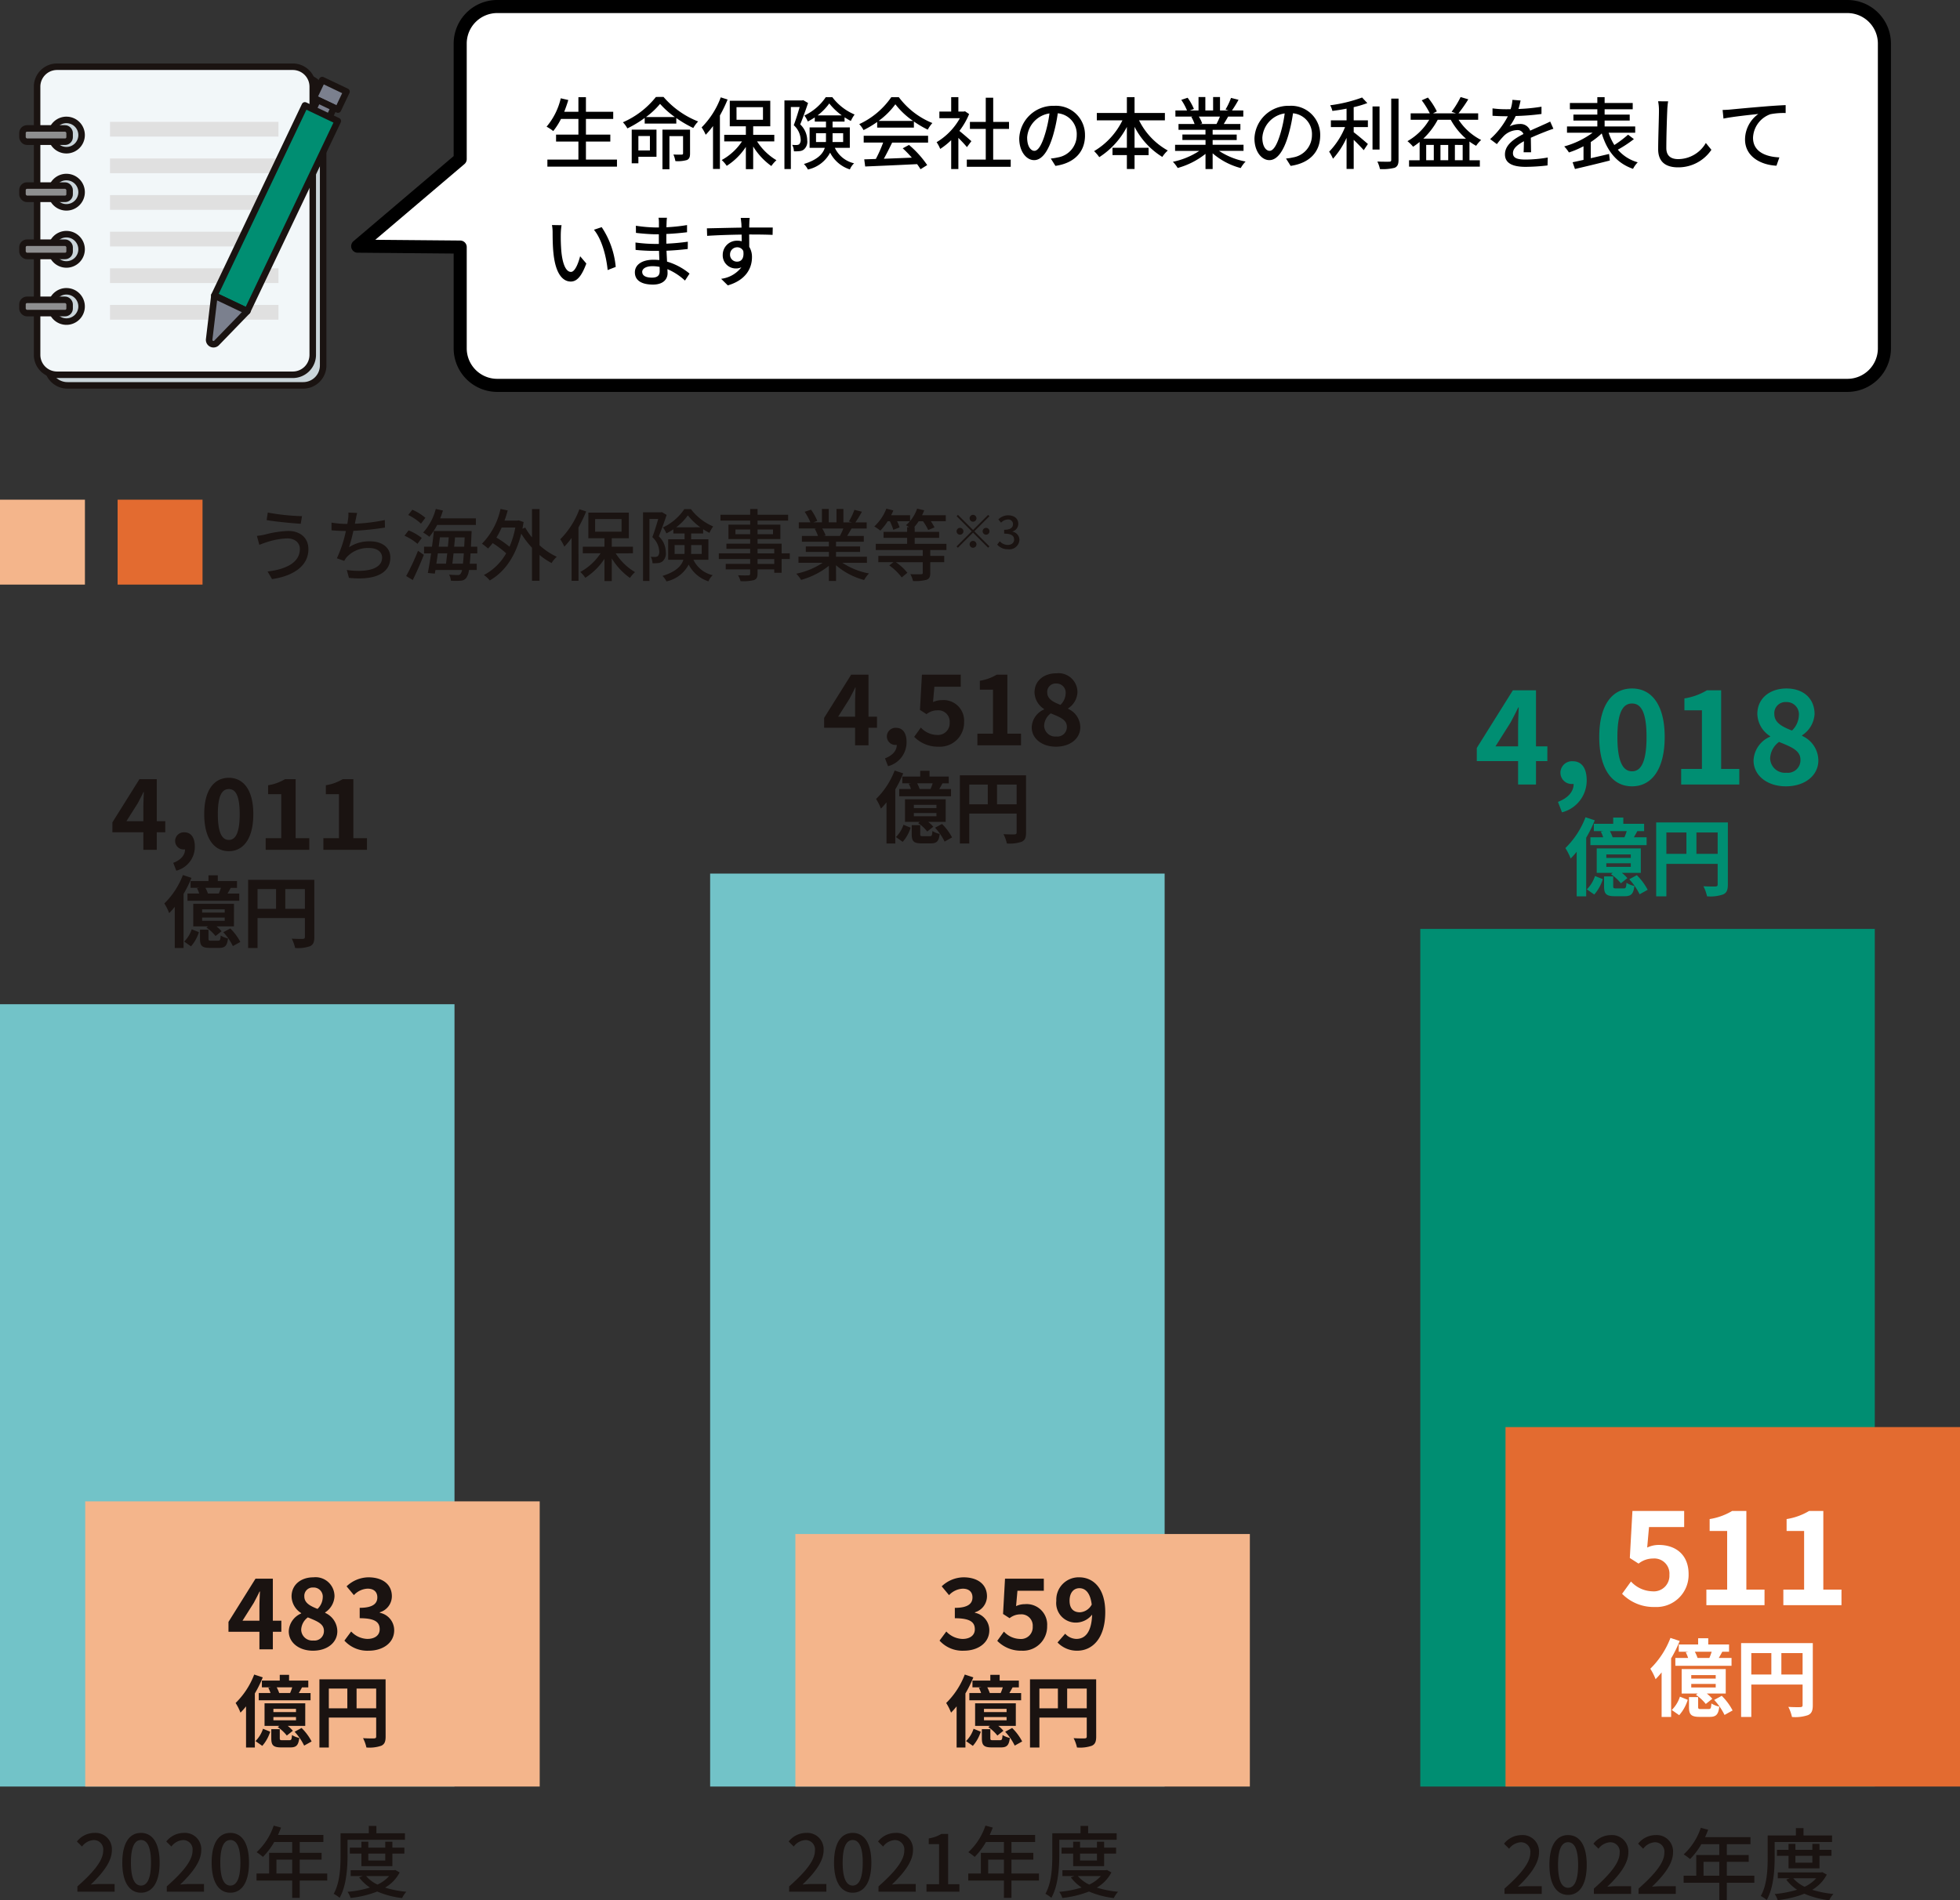 <svg xmlns="http://www.w3.org/2000/svg" width="300.011" height="290.924" viewBox="0 0 300.011 290.924">
  <rect x="0" y="0" width="300.011" height="290.924" fill="#333333" stroke="none"/>
  <g id="Group_17530" data-name="Group 17530" transform="translate(-16.56 -128.23)">
    <path id="Path_19565" data-name="Path 19565" d="M-23.53-5.84l2.3-3.64c.42-.8.82-1.54,1.18-2.32h.08c-.04.86-.1,2.22-.1,3.08v2.88ZM-20.07,0h2.74V-3.58h1.74V-5.84h-1.74v-8.58h-3.54L-26.39-5.6v2.02h6.32Zm6.72,4.26A5.023,5.023,0,0,0-9.57-.66c0-1.82-.76-2.9-2.12-2.9a1.769,1.769,0,0,0-1.9,1.74A1.727,1.727,0,0,0-11.75-.08h.18c.02,1.12-.84,2.16-2.4,2.74ZM-2.63.28c3.04,0,5-2.66,5-7.56,0-4.86-1.96-7.42-5-7.42s-5.02,2.54-5.02,7.42C-7.65-2.38-5.67.28-2.63.28Zm0-2.3c-1.28,0-2.24-1.24-2.24-5.26,0-4,.96-5.12,2.24-5.12S-.41-11.28-.41-7.28C-.41-3.26-1.35-2.02-2.63-2.02ZM4.89,0h8.9V-2.38H11.01V-14.42H8.83a9.6,9.6,0,0,1-3.44,1.24v1.82H8.07v8.98H4.89ZM20.91.28c3,0,4.98-1.72,4.98-3.96a4.151,4.151,0,0,0-2.48-3.76v-.1a4.154,4.154,0,0,0,1.9-3.24c0-2.36-1.68-3.92-4.3-3.92-2.56,0-4.46,1.52-4.46,3.9a4.137,4.137,0,0,0,1.96,3.4v.08a4.136,4.136,0,0,0-2.54,3.64C15.97-1.36,18.09.28,20.91.28Zm.94-8.54c-1.54-.6-2.7-1.22-2.7-2.54a1.7,1.7,0,0,1,1.8-1.82,1.87,1.87,0,0,1,1.96,2.04A3.4,3.4,0,0,1,21.85-8.26ZM20.99-1.8A2.268,2.268,0,0,1,18.51-4a3.283,3.283,0,0,1,1.36-2.52c1.9.78,3.28,1.3,3.28,2.74A1.931,1.931,0,0,1,20.99-1.8ZM-5.6,8.083a5.869,5.869,0,0,0-.416-.949h2.574a8.314,8.314,0,0,1-.351.949ZM-8.476,6.016V7.134h1.482l-.416.078a5.132,5.132,0,0,1,.364.871H-9v1.2H-.4v-1.2h-1.95c.169-.286.351-.611.533-.949H-.78V6.016H-3.965V5.067H-5.512v.949Zm5.655,5.226H-6.565v-.533h3.744Zm0,1.365H-6.565v-.546h3.744Zm1.534-2.821H-8.034V13.53h2.457l-.273.208a6.577,6.577,0,0,1,1.508,1.391l1-.793a5.67,5.67,0,0,0-.845-.806h2.9ZM-9.75,5.015a13.17,13.17,0,0,1-3.081,4.719,8.786,8.786,0,0,1,.806,1.6,12.2,12.2,0,0,0,.923-1.04v6.825h1.456V8.148A19.455,19.455,0,0,0-8.333,5.483Zm1.339,11.83A6.46,6.46,0,0,0-7.1,14.492l-1.2-.481a5.072,5.072,0,0,1-1.248,2.041Zm3.354-.936c-.4,0-.455-.039-.455-.351V14.076h-1.4v1.495c0,1.157.3,1.534,1.651,1.534h1.508c.962,0,1.339-.325,1.482-1.573a3.622,3.622,0,0,1-1.209-.481c-.052.754-.117.858-.429.858Zm2-1.4a9.521,9.521,0,0,1,1.586,2.3l1.235-.689A8.978,8.978,0,0,0-1.9,13.881ZM7.228,10.618V7.342h3.25v3.276Zm-4.6-3.276H5.694v3.276H2.626Zm9.412-1.534H1.066v11.31h1.56V12.152h7.852V15.3c0,.221-.091.3-.338.312s-1.1.013-1.846-.039a6.319,6.319,0,0,1,.559,1.547,6.006,6.006,0,0,0,2.457-.286c.546-.247.728-.676.728-1.521Z" transform="translate(269 248.337)" fill="#008e72"/>
    <path id="Path_19563" data-name="Path 19563" d="M-17.647-4.38l1.725-2.73c.315-.6.615-1.155.885-1.74h.06c-.03.645-.075,1.665-.075,2.31v2.16ZM-15.052,0H-13V-2.685h1.3V-4.38H-13v-6.435h-2.655L-19.792-4.2v1.515h4.74Zm5.04,3.195A3.767,3.767,0,0,0-7.177-.5c0-1.365-.57-2.175-1.59-2.175a1.327,1.327,0,0,0-1.425,1.305A1.3,1.3,0,0,0-8.812-.06h.135c.015.84-.63,1.62-1.8,2.055ZM-1.973.21c2.28,0,3.75-2,3.75-5.67,0-3.645-1.47-5.565-3.75-5.565S-5.738-9.12-5.738-5.46C-5.738-1.785-4.253.21-1.973.21Zm0-1.725c-.96,0-1.68-.93-1.68-3.945,0-3,.72-3.84,1.68-3.84s1.665.84,1.665,3.84C-.308-2.445-1.013-1.515-1.973-1.515ZM3.668,0h6.675V-1.785H8.257v-9.03H6.623a7.2,7.2,0,0,1-2.58.93V-8.52h2.01v6.735H3.668ZM12.5,0h6.675V-1.785H17.092v-9.03H15.457a7.2,7.2,0,0,1-2.58.93V-8.52h2.01v6.735H12.5ZM-5.172,6.692a5.418,5.418,0,0,0-.384-.876H-3.18a7.674,7.674,0,0,1-.324.876ZM-7.824,4.784V5.816h1.368l-.384.072a4.737,4.737,0,0,1,.336.8H-8.3V7.8H-.372v-1.1h-1.8c.156-.264.324-.564.492-.876h.96V4.784H-3.66V3.908H-5.088v.876ZM-2.6,9.608H-6.06V9.116H-2.6Zm0,1.26H-6.06v-.5H-2.6Zm1.416-2.6H-7.416V11.72h2.268l-.252.192A6.071,6.071,0,0,1-4.008,13.2l.924-.732a5.234,5.234,0,0,0-.78-.744h2.676ZM-9,3.86a12.157,12.157,0,0,1-2.844,4.356A8.11,8.11,0,0,1-11.1,9.692a11.257,11.257,0,0,0,.852-.96v6.3H-8.9V6.752a17.958,17.958,0,0,0,1.212-2.46Zm1.236,10.92a5.963,5.963,0,0,0,1.212-2.172l-1.1-.444a4.682,4.682,0,0,1-1.152,1.884Zm3.1-.864c-.372,0-.42-.036-.42-.324V12.224h-1.3V13.6c0,1.068.276,1.416,1.524,1.416h1.392c.888,0,1.236-.3,1.368-1.452a3.344,3.344,0,0,1-1.116-.444c-.048.7-.108.792-.4.792Zm1.848-1.3a8.788,8.788,0,0,1,1.464,2.124l1.14-.636a8.288,8.288,0,0,0-1.536-2.064ZM6.672,9.032V6.008h3V9.032ZM2.424,6.008H5.256V9.032H2.424Zm8.688-1.416H.984v10.44h1.44V10.448H9.672v2.9c0,.2-.084.276-.312.288s-1.02.012-1.7-.036a5.833,5.833,0,0,1,.516,1.428,5.544,5.544,0,0,0,2.268-.264c.5-.228.672-.624.672-1.4Z" transform="translate(53.557 258.337)" fill="#1a1311"/>
    <path id="Path_19564" data-name="Path 19564" d="M-17.647-4.38l1.725-2.73c.315-.6.615-1.155.885-1.74h.06c-.03.645-.075,1.665-.075,2.31v2.16ZM-15.052,0H-13V-2.685h1.3V-4.38H-13v-6.435h-2.655L-19.792-4.2v1.515h4.74Zm5.04,3.195A3.767,3.767,0,0,0-7.177-.5c0-1.365-.57-2.175-1.59-2.175a1.327,1.327,0,0,0-1.425,1.305A1.3,1.3,0,0,0-8.812-.06h.135c.015.84-.63,1.62-1.8,2.055ZM-2.258.21A3.692,3.692,0,0,0,1.628-3.555a3.146,3.146,0,0,0-3.42-3.36,3.106,3.106,0,0,0-1.335.3l.21-2.355H1.117v-1.845h-5.94l-.3,5.4,1,.645a2.656,2.656,0,0,1,1.665-.585A1.734,1.734,0,0,1-.577-3.48,1.792,1.792,0,0,1-2.543-1.59,3.45,3.45,0,0,1-4.988-2.715L-6.008-1.3A5.059,5.059,0,0,0-2.258.21ZM3.668,0h6.675V-1.785H8.257v-9.03H6.623a7.2,7.2,0,0,1-2.58.93V-8.52h2.01v6.735H3.668ZM15.682.21c2.25,0,3.735-1.29,3.735-2.97a3.113,3.113,0,0,0-1.86-2.82v-.075a3.115,3.115,0,0,0,1.425-2.43,2.9,2.9,0,0,0-3.225-2.94c-1.92,0-3.345,1.14-3.345,2.925a3.1,3.1,0,0,0,1.47,2.55v.06a3.1,3.1,0,0,0-1.9,2.73C11.977-1.02,13.567.21,15.682.21Zm.7-6.4c-1.155-.45-2.025-.915-2.025-1.905a1.279,1.279,0,0,1,1.35-1.365,1.4,1.4,0,0,1,1.47,1.53A2.55,2.55,0,0,1,16.387-6.195ZM15.742-1.35A1.7,1.7,0,0,1,13.882-3,2.462,2.462,0,0,1,14.9-4.89c1.425.585,2.46.975,2.46,2.055A1.448,1.448,0,0,1,15.742-1.35ZM-5.172,6.692a5.418,5.418,0,0,0-.384-.876H-3.18a7.674,7.674,0,0,1-.324.876ZM-7.824,4.784V5.816h1.368l-.384.072a4.737,4.737,0,0,1,.336.8H-8.3V7.8H-.372v-1.1h-1.8c.156-.264.324-.564.492-.876h.96V4.784H-3.66V3.908H-5.088v.876ZM-2.6,9.608H-6.06V9.116H-2.6Zm0,1.26H-6.06v-.5H-2.6Zm1.416-2.6H-7.416V11.72h2.268l-.252.192A6.071,6.071,0,0,1-4.008,13.2l.924-.732a5.234,5.234,0,0,0-.78-.744h2.676ZM-9,3.86a12.157,12.157,0,0,1-2.844,4.356A8.11,8.11,0,0,1-11.1,9.692a11.257,11.257,0,0,0,.852-.96v6.3H-8.9V6.752a17.958,17.958,0,0,0,1.212-2.46Zm1.236,10.92a5.963,5.963,0,0,0,1.212-2.172l-1.1-.444a4.682,4.682,0,0,1-1.152,1.884Zm3.1-.864c-.372,0-.42-.036-.42-.324V12.224h-1.3V13.6c0,1.068.276,1.416,1.524,1.416h1.392c.888,0,1.236-.3,1.368-1.452a3.344,3.344,0,0,1-1.116-.444c-.048.7-.108.792-.4.792Zm1.848-1.3a8.788,8.788,0,0,1,1.464,2.124l1.14-.636a8.288,8.288,0,0,0-1.536-2.064ZM6.672,9.032V6.008h3V9.032ZM2.424,6.008H5.256V9.032H2.424Zm8.688-1.416H.984v10.44h1.44V10.448H9.672v2.9c0,.2-.084.276-.312.288s-1.02.012-1.7-.036a5.833,5.833,0,0,1,.516,1.428,5.544,5.544,0,0,0,2.268-.264c.5-.228.672-.624.672-1.4Z" transform="translate(162.5 242.337)" fill="#1a1311"/>
    <g id="Group_11639" data-name="Group 11639" transform="translate(16.56 261.975)">
      <g id="Group_11638" data-name="Group 11638" transform="translate(0 0)">
        <rect id="Rectangle_4568" data-name="Rectangle 4568" width="69.568" height="119.773" transform="translate(0 20.002)" fill="#72c3c8"/>
        <rect id="Rectangle_4569" data-name="Rectangle 4569" width="69.568" height="139.775" transform="translate(108.699)" fill="#72c3c8"/>
        <rect id="Rectangle_4570" data-name="Rectangle 4570" width="69.568" height="131.305" transform="translate(217.399 8.47)" fill="#008e72"/>
        <rect id="Rectangle_4571" data-name="Rectangle 4571" width="69.568" height="43.661" transform="translate(13.044 96.114)" fill="#f4b58b"/>
        <rect id="Rectangle_4572" data-name="Rectangle 4572" width="69.568" height="38.662" transform="translate(121.744 101.114)" fill="#f4b58b"/>
        <rect id="Rectangle_4573" data-name="Rectangle 4573" width="69.568" height="55.032" transform="translate(230.443 84.742)" fill="#e36b30"/>
      </g>
    </g>
    <path id="Path_19569" data-name="Path 19569" d="M-25.152,0h5.7V-1.176H-21.66c-.432,0-.984.036-1.44.084,1.872-1.788,3.228-3.552,3.228-5.256A2.5,2.5,0,0,0-22.536-9a3.429,3.429,0,0,0-2.688,1.32l.78.768A2.4,2.4,0,0,1-22.7-7.9a1.434,1.434,0,0,1,1.5,1.62c0,1.452-1.344,3.168-3.948,5.472Zm9.732.156c1.728,0,2.856-1.536,2.856-4.608C-12.564-7.5-13.692-9-15.42-9s-2.856,1.488-2.856,4.548S-17.148.156-15.42.156Zm0-1.092c-.9,0-1.536-.96-1.536-3.516,0-2.532.636-3.456,1.536-3.456s1.536.924,1.536,3.456C-13.884-1.9-14.52-.936-15.42-.936ZM-11.472,0h5.7V-1.176H-7.98c-.432,0-.984.036-1.44.084C-7.548-2.88-6.192-4.644-6.192-6.348A2.5,2.5,0,0,0-8.856-9a3.429,3.429,0,0,0-2.688,1.32l.78.768A2.4,2.4,0,0,1-9.024-7.9a1.434,1.434,0,0,1,1.5,1.62c0,1.452-1.344,3.168-3.948,5.472ZM-1.74.156c1.728,0,2.856-1.536,2.856-4.608C1.116-7.5-.012-9-1.74-9S-4.6-7.512-4.6-4.452-3.468.156-1.74.156Zm0-1.092c-.9,0-1.536-.96-1.536-3.516,0-2.532.636-3.456,1.536-3.456S-.2-6.984-.2-4.452C-.2-1.9-.84-.936-1.74-.936ZM5.316-2.784V-4.908H7.728v2.124Zm7.776,0H8.88V-4.908h3.348V-5.952H8.88V-7.608H12.5v-1.08H5.556c.156-.36.324-.756.468-1.128l-1.128-.3A9.709,9.709,0,0,1,2.28-6.048a8.874,8.874,0,0,1,.972.72A10.917,10.917,0,0,0,4.98-7.608H7.728v1.656H4.2v3.168H2.268V-1.7h5.46V.948H8.88V-1.7h4.212ZM16.2-7.944h8.784v-1H20.616v-1.128H19.452V-8.94h-4.32v3.384c0,1.74-.084,4.176-1.056,5.88a5.051,5.051,0,0,1,.912.612C16.032-.888,16.2-3.672,16.2-5.556Zm5.772,2.112v1.056H19.38V-5.832Zm1.092,1.92v-1.92H24.9v-.912H23.064v-.912H21.972v.912H19.38v-.912H18.324v.912H16.548v.912h1.776v1.92Zm-.5,1.524a5.531,5.531,0,0,1-1.776,1.3,5.162,5.162,0,0,1-1.74-1.3Zm.936-.936-.2.036H16.68v.9h1.836l-.54.2A6.388,6.388,0,0,0,19.632-.636,16.731,16.731,0,0,1,16.2.024a3.421,3.421,0,0,1,.468.936,15.753,15.753,0,0,0,4.08-.984,13.58,13.58,0,0,0,3.8,1A3.974,3.974,0,0,1,25.2.012a15.778,15.778,0,0,1-3.252-.636A5.788,5.788,0,0,0,24.18-2.952Z" transform="translate(53.557 417.848)" fill="#1a1311"/>
    <path id="Path_19570" data-name="Path 19570" d="M-25.152,0h5.7V-1.176H-21.66c-.432,0-.984.036-1.44.084,1.872-1.788,3.228-3.552,3.228-5.256A2.5,2.5,0,0,0-22.536-9a3.429,3.429,0,0,0-2.688,1.32l.78.768A2.4,2.4,0,0,1-22.7-7.9a1.434,1.434,0,0,1,1.5,1.62c0,1.452-1.344,3.168-3.948,5.472Zm9.732.156c1.728,0,2.856-1.536,2.856-4.608C-12.564-7.5-13.692-9-15.42-9s-2.856,1.488-2.856,4.548S-17.148.156-15.42.156Zm0-1.092c-.9,0-1.536-.96-1.536-3.516,0-2.532.636-3.456,1.536-3.456s1.536.924,1.536,3.456C-13.884-1.9-14.52-.936-15.42-.936ZM-11.472,0h5.7V-1.176H-7.98c-.432,0-.984.036-1.44.084C-7.548-2.88-6.192-4.644-6.192-6.348A2.5,2.5,0,0,0-8.856-9a3.429,3.429,0,0,0-2.688,1.32l.78.768A2.4,2.4,0,0,1-9.024-7.9a1.434,1.434,0,0,1,1.5,1.62c0,1.452-1.344,3.168-3.948,5.472Zm7.344,0H.912V-1.14H-.816v-7.7H-1.86a5.194,5.194,0,0,1-1.92.684v.876H-2.2V-1.14H-4.128ZM5.316-2.784V-4.908H7.728v2.124Zm7.776,0H8.88V-4.908h3.348V-5.952H8.88V-7.608H12.5v-1.08H5.556c.156-.36.324-.756.468-1.128l-1.128-.3A9.709,9.709,0,0,1,2.28-6.048a8.874,8.874,0,0,1,.972.72A10.917,10.917,0,0,0,4.98-7.608H7.728v1.656H4.2v3.168H2.268V-1.7h5.46V.948H8.88V-1.7h4.212ZM16.2-7.944h8.784v-1H20.616v-1.128H19.452V-8.94h-4.32v3.384c0,1.74-.084,4.176-1.056,5.88a5.051,5.051,0,0,1,.912.612C16.032-.888,16.2-3.672,16.2-5.556Zm5.772,2.112v1.056H19.38V-5.832Zm1.092,1.92v-1.92H24.9v-.912H23.064v-.912H21.972v.912H19.38v-.912H18.324v.912H16.548v.912h1.776v1.92Zm-.5,1.524a5.531,5.531,0,0,1-1.776,1.3,5.162,5.162,0,0,1-1.74-1.3Zm.936-.936-.2.036H16.68v.9h1.836l-.54.2A6.388,6.388,0,0,0,19.632-.636,16.731,16.731,0,0,1,16.2.024a3.421,3.421,0,0,1,.468.936,15.753,15.753,0,0,0,4.08-.984,13.58,13.58,0,0,0,3.8,1A3.974,3.974,0,0,1,25.2.012a15.778,15.778,0,0,1-3.252-.636A5.788,5.788,0,0,0,24.18-2.952Z" transform="translate(162.5 417.848)" fill="#1a1311"/>
    <path id="Path_19571" data-name="Path 19571" d="M-25.152,0h5.7V-1.176H-21.66c-.432,0-.984.036-1.44.084,1.872-1.788,3.228-3.552,3.228-5.256A2.5,2.5,0,0,0-22.536-9a3.429,3.429,0,0,0-2.688,1.32l.78.768A2.4,2.4,0,0,1-22.7-7.9a1.434,1.434,0,0,1,1.5,1.62c0,1.452-1.344,3.168-3.948,5.472Zm9.732.156c1.728,0,2.856-1.536,2.856-4.608C-12.564-7.5-13.692-9-15.42-9s-2.856,1.488-2.856,4.548S-17.148.156-15.42.156Zm0-1.092c-.9,0-1.536-.96-1.536-3.516,0-2.532.636-3.456,1.536-3.456s1.536.924,1.536,3.456C-13.884-1.9-14.52-.936-15.42-.936ZM-11.472,0h5.7V-1.176H-7.98c-.432,0-.984.036-1.44.084C-7.548-2.88-6.192-4.644-6.192-6.348A2.5,2.5,0,0,0-8.856-9a3.429,3.429,0,0,0-2.688,1.32l.78.768A2.4,2.4,0,0,1-9.024-7.9a1.434,1.434,0,0,1,1.5,1.62c0,1.452-1.344,3.168-3.948,5.472Zm6.84,0h5.7V-1.176H-1.14c-.432,0-.984.036-1.44.084C-.708-2.88.648-4.644.648-6.348A2.5,2.5,0,0,0-2.016-9,3.429,3.429,0,0,0-4.7-7.68l.78.768A2.4,2.4,0,0,1-2.184-7.9a1.434,1.434,0,0,1,1.5,1.62c0,1.452-1.344,3.168-3.948,5.472ZM5.316-2.784V-4.908H7.728v2.124Zm7.776,0H8.88V-4.908h3.348V-5.952H8.88V-7.608H12.5v-1.08H5.556c.156-.36.324-.756.468-1.128l-1.128-.3A9.709,9.709,0,0,1,2.28-6.048a8.874,8.874,0,0,1,.972.72A10.917,10.917,0,0,0,4.98-7.608H7.728v1.656H4.2v3.168H2.268V-1.7h5.46V.948H8.88V-1.7h4.212ZM16.2-7.944h8.784v-1H20.616v-1.128H19.452V-8.94h-4.32v3.384c0,1.74-.084,4.176-1.056,5.88a5.051,5.051,0,0,1,.912.612C16.032-.888,16.2-3.672,16.2-5.556Zm5.772,2.112v1.056H19.38V-5.832Zm1.092,1.92v-1.92H24.9v-.912H23.064v-.912H21.972v.912H19.38v-.912H18.324v.912H16.548v.912h1.776v1.92Zm-.5,1.524a5.531,5.531,0,0,1-1.776,1.3,5.162,5.162,0,0,1-1.74-1.3Zm.936-.936-.2.036H16.68v.9h1.836l-.54.2A6.388,6.388,0,0,0,19.632-.636,16.731,16.731,0,0,1,16.2.024a3.421,3.421,0,0,1,.468.936,15.753,15.753,0,0,0,4.08-.984,13.58,13.58,0,0,0,3.8,1A3.974,3.974,0,0,1,25.2.012a15.778,15.778,0,0,1-3.252-.636A5.788,5.788,0,0,0,24.18-2.952Z" transform="translate(272 418.183)" fill="#1a1311"/>
    <g id="Group_11099" data-name="Group 11099" transform="translate(16.56 202.232)">
      <g id="Group_11087" data-name="Group 11087" transform="translate(0 2.5)">
        <g id="Group_11067" data-name="Group 11067">
          <g id="Group_11066" data-name="Group 11066">
            <g id="Group_11065" data-name="Group 11065">
              <rect id="Rectangle_3226" data-name="Rectangle 3226" width="13" height="13" fill="#f4b58b"/>
            </g>
          </g>
        </g>
      </g>
      <g id="Group_11088" data-name="Group 11088" transform="translate(18 2.5)">
        <g id="Group_11067-2" data-name="Group 11067">
          <g id="Group_11066-2" data-name="Group 11066">
            <g id="Group_11065-2" data-name="Group 11065">
              <rect id="Rectangle_3226-2" data-name="Rectangle 3226" width="13" height="13" fill="#e36b30"/>
            </g>
          </g>
        </g>
      </g>
      <path id="Path_19562" data-name="Path 19562" d="M8.46-3.96c0,2.028-2,3.1-4.944,3.456L4.2.66C7.416.192,9.768-1.332,9.768-3.912c0-1.788-1.3-2.8-3.084-2.8a15.636,15.636,0,0,0-3.612.564,10.623,10.623,0,0,1-1.188.192l.372,1.368c.312-.12.708-.276,1.068-.384a11.088,11.088,0,0,1,3.216-.6C7.728-5.568,8.46-4.884,8.46-3.96ZM3.552-9.528l-.18,1.152c1.368.24,3.864.48,5.22.564l.192-1.164A34.037,34.037,0,0,1,3.552-9.528Zm13.68.06-1.344-.06a4.92,4.92,0,0,1-.06,1.08c-.024.18-.06.408-.1.66h-.06a15.2,15.2,0,0,1-2.364-.2v1.176c.66.06,1.4.1,2.2.108a18.951,18.951,0,0,1-1.38,4.176l1.128.4a3.473,3.473,0,0,1,.348-.54A4.407,4.407,0,0,1,19.056-4.1c1.308,0,1.992.648,1.992,1.464,0,1.884-2.676,2.292-5.4,1.9L15.972.468c3.756.4,6.336-.552,6.336-3.132,0-1.464-1.2-2.46-3.12-2.46a5.668,5.668,0,0,0-3.2.9,23.3,23.3,0,0,0,.66-2.508,44.062,44.062,0,0,0,4.836-.5l-.024-1.152a27.958,27.958,0,0,1-4.584.564q.072-.306.108-.54C17.064-8.712,17.124-9.108,17.232-9.468ZM35.4-7.632V-8.64H29.94c.156-.4.3-.792.42-1.2l-1.1-.24a8.56,8.56,0,0,1-1.932,3.612,6.6,6.6,0,0,1,.948.648,9.688,9.688,0,0,0,1.2-1.812ZM27.672-8.724a7.823,7.823,0,0,0-2-1.236l-.624.8A8.533,8.533,0,0,1,27-7.836ZM27.12-5.64A8.027,8.027,0,0,0,25.1-6.8l-.624.816A8.269,8.269,0,0,1,26.46-4.74ZM25.74.8c.564-1.14,1.2-2.58,1.692-3.852l-.888-.624A35.047,35.047,0,0,1,24.732.192Zm6.06-2.5c.06-.468.12-1.008.18-1.584h1.572c-.036.636-.084,1.164-.132,1.584Zm-.78-1.584c-.072.564-.132,1.116-.192,1.584H29.352c.072-.5.156-1.032.228-1.584Zm.228-2.448c-.036.456-.084.936-.132,1.428h-1.4c.06-.48.12-.96.18-1.428ZM32.076-4.3c.048-.48.1-.972.132-1.428h1.476c-.024.516-.048,1-.072,1.428Zm3.54,1.02V-4.3h-.972c.024-.564.06-1.2.084-1.908.012-.132.024-.492.024-.492H28.968c-.072.732-.168,1.56-.288,2.4H27.468v1.02h1.08c-.168,1.128-.348,2.2-.5,3l1.068.1.1-.552h4.068a1.5,1.5,0,0,1-.228.588.472.472,0,0,1-.432.18c-.24,0-.744-.012-1.32-.06A2.217,2.217,0,0,1,31.572.9a8.972,8.972,0,0,0,1.512,0A1.1,1.1,0,0,0,33.96.432a2.644,2.644,0,0,0,.384-1.164h1.188v-.96H34.464c.048-.444.084-.96.12-1.584Zm5.82-3.96a13.22,13.22,0,0,1-.888,2.94,16.776,16.776,0,0,0-2-1.4,12.3,12.3,0,0,0,.8-1.536Zm3.708-2.82H43.992v4.332a9.578,9.578,0,0,1-1.032-1.5l-.432.168c.06-.324.12-.672.18-1.02l-.744-.252-.2.036H39.78a15.766,15.766,0,0,0,.492-1.56l-1.1-.228a10.9,10.9,0,0,1-2.844,5.328,8.431,8.431,0,0,1,.936.732,9.816,9.816,0,0,0,.708-.828,15.162,15.162,0,0,1,2.064,1.56A8.386,8.386,0,0,1,36.624.036a3.933,3.933,0,0,1,.9.828C39.72-.384,41.46-2.712,42.348-6.3a13.509,13.509,0,0,0,1.644,2.16V.912h1.152v-3.96A10.008,10.008,0,0,0,46.992-1.8a4.124,4.124,0,0,1,.792-.96,10.467,10.467,0,0,1-2.64-1.764Zm6.1.024a12.823,12.823,0,0,1-2.928,4.6,6.605,6.605,0,0,1,.624,1.128A12.815,12.815,0,0,0,50.052-5.64V.924h1.056V-7.26A21.623,21.623,0,0,0,52.284-9.7Zm2.412,1.5H57.7V-6.6H53.652Zm5.784,5.244V-4.3H56.2V-5.6h2.616V-9.516h-6.2V-5.6H55.08V-4.3H51.768v1.008h2.724A8.8,8.8,0,0,1,51.384-.432a4.921,4.921,0,0,1,.768.888,9.764,9.764,0,0,0,2.928-2.9V.96H56.2V-2.508A10.3,10.3,0,0,0,58.98.48a4.988,4.988,0,0,1,.78-.888A8.919,8.919,0,0,1,56.8-3.288ZM63.864-9.6l-.168.036H60.984V.948h.984v-9.5h1.344c-.24.84-.576,1.944-.9,2.784A3.161,3.161,0,0,1,63.468-3.6a.982.982,0,0,1-.228.756.845.845,0,0,1-.4.108c-.168,0-.408,0-.672-.024a2.122,2.122,0,0,1,.264.984,4.872,4.872,0,0,0,.852-.024,1.221,1.221,0,0,0,.66-.24,1.566,1.566,0,0,0,.528-1.416A3.39,3.39,0,0,0,63.4-5.892c.408-.984.864-2.268,1.2-3.276ZM65.82-3.192V-4.548h1.524v.9c0,.156,0,.3-.012.456Zm4.152-1.356v1.356H68.34c.012-.144.012-.288.012-.432v-.924ZM66.06-7.272A8.494,8.494,0,0,0,67.848-9.1a9.6,9.6,0,0,0,1.908,1.824ZM70.992-2.3V-5.436h-2.64v-.888h1.836v-.648c.324.2.648.4.96.552a5.713,5.713,0,0,1,.576-.984,8.377,8.377,0,0,1-3.408-2.652H67.308a8.09,8.09,0,0,1-3.276,2.808,3.909,3.909,0,0,1,.528.912,10.745,10.745,0,0,0,1.068-.624v.636h1.716v.888H64.836V-2.3h2.328c-.312.96-1.128,1.824-3.2,2.472a3.136,3.136,0,0,1,.612.84,5.027,5.027,0,0,0,3.4-2.58A5.137,5.137,0,0,0,71,1,2.678,2.678,0,0,1,71.652.06,4.324,4.324,0,0,1,68.7-2.3Zm10.08.636H78.516v-.744h2.556Zm-2.556-2.3h2.556v.684H78.516ZM75.132-6.216v-.72h2.256v.72Zm5.748-.72v.72H78.516v-.72Zm2.568,3.648H82.2V-4.764H78.516v-.708h3.492V-7.68H78.516v-.612H83.2v-.9h-4.68v-.876H77.388v.876H72.84v.9h4.548v.612H74.064v2.208h3.324v.708H73.752v.792h3.636v.684h-4.8v.876h4.8v.744H73.644v.84h3.744v.636c0,.2-.072.264-.288.276C76.908.1,76.188.1,75.528.072a3.448,3.448,0,0,1,.384.9,7.067,7.067,0,0,0,2.04-.156c.408-.156.564-.408.564-1.02V-.828h2.556v.516H82.2v-2.1h1.248Zm8.2-3.8a11.2,11.2,0,0,1-.528,1.14H88.584l.348-.072a5.048,5.048,0,0,0-.516-1.068Zm3.612,5.256v-.936H90.528V-3.5h3.684v-.84H90.528v-.72h4.248v-.888H92.232c.2-.336.444-.732.672-1.14H95.22v-.936H93.492a18.776,18.776,0,0,0,1-1.632l-1.152-.288a10.459,10.459,0,0,1-.84,1.776l.456.144h-1.3V-10.08H90.6v2.052H89.412V-10.08H88.368v2.052h-1.32l.612-.228a8.341,8.341,0,0,0-.96-1.716l-.972.324a9,9,0,0,1,.876,1.62H84.828v.936h2.724l-.288.048a5.944,5.944,0,0,1,.5,1.092h-2.46v.888h4.128v.72H85.9v.84h3.54v.732H84.78v.936h3.708A11.643,11.643,0,0,1,84.444-.168a5.008,5.008,0,0,1,.732.948,11.919,11.919,0,0,0,4.26-2.16V.948h1.092V-1.464a10.7,10.7,0,0,0,4.3,2.256,5.012,5.012,0,0,1,.744-1A11.02,11.02,0,0,1,91.5-1.836Zm12.168-1.956V-4.74h-4.86v-.912h3.744v-.924h-3.744V-7.3h-.072a7.693,7.693,0,0,0,.684-.9h.66a7.738,7.738,0,0,1,.8,1.344l.96-.4a6.5,6.5,0,0,0-.564-.948h2.292V-9.12H103.7c.12-.252.228-.492.324-.756l-1.08-.252a6.074,6.074,0,0,1-1.08,1.9V-9.12h-2.9c.12-.24.24-.48.336-.732l-1.068-.276A7.314,7.314,0,0,1,96.384-7.4a6.6,6.6,0,0,1,.924.636A8.843,8.843,0,0,0,98.436-8.2h.336A9.319,9.319,0,0,1,99.3-6.888l.96-.372a7.4,7.4,0,0,0-.384-.936h1.956a4.052,4.052,0,0,1-.6.6,4.886,4.886,0,0,1,.468.3h-.288v.72H97.8v.924h3.612v.912h-4.8v.948H103.8v.9H97.008v.96h2.316l-.648.492A8.765,8.765,0,0,1,100.584.4l.864-.708a7.794,7.794,0,0,0-1.764-1.62H103.8V-.3c0,.168-.048.2-.264.216s-.912.012-1.632-.012a4.1,4.1,0,0,1,.408,1.044,6.522,6.522,0,0,0,2.052-.18c.444-.156.588-.456.588-1.044V-1.932h2.136v-.96h-2.136v-.9ZM111.5-8.13a.529.529,0,0,0,.525-.525.529.529,0,0,0-.525-.525.529.529,0,0,0-.525.525A.529.529,0,0,0,111.5-8.13Zm0,1.267-2.31-2.31-.2.2,2.31,2.31L108.98-4.343l.2.2L111.5-6.457l2.31,2.31.2-.2L111.7-6.66l2.31-2.31-.2-.2Zm-1.47.2a.529.529,0,0,0-.525-.525.529.529,0,0,0-.525.525.529.529,0,0,0,.525.525A.529.529,0,0,0,110.03-6.66Zm2.94,0a.529.529,0,0,0,.525.525.529.529,0,0,0,.525-.525.529.529,0,0,0-.525-.525A.529.529,0,0,0,112.97-6.66ZM111.5-5.19a.529.529,0,0,0-.525.525.529.529,0,0,0,.525.525.529.529,0,0,0,.525-.525A.529.529,0,0,0,111.5-5.19Zm5.376,1.281A1.531,1.531,0,0,0,118.6-5.344a1.286,1.286,0,0,0-1.064-1.26v-.035a1.208,1.208,0,0,0,.889-1.169c0-.826-.651-1.3-1.575-1.3a2.146,2.146,0,0,0-1.477.63l.42.5a1.452,1.452,0,0,1,1.029-.49.7.7,0,0,1,.791.721c0,.483-.336.854-1.351.854V-6.3c1.162,0,1.526.357,1.526.91,0,.5-.4.819-.98.819a1.665,1.665,0,0,1-1.218-.567l-.392.518A2.138,2.138,0,0,0,116.875-3.909Z" transform="translate(37.44 14)" fill="#1a1311"/>
    </g>
    <path id="Path_19568" data-name="Path 19568" d="M-12.15.28A4.923,4.923,0,0,0-6.97-4.74c0-3.08-2.08-4.48-4.56-4.48a4.141,4.141,0,0,0-1.78.4l.28-3.14h5.38v-2.46h-7.92l-.4,7.2,1.34.86a3.541,3.541,0,0,1,2.22-.78,2.312,2.312,0,0,1,2.5,2.5,2.39,2.39,0,0,1-2.62,2.52,4.6,4.6,0,0,1-3.26-1.5l-1.36,1.88A6.745,6.745,0,0,0-12.15.28ZM-4.25,0h8.9V-2.38H1.87V-14.42H-.31a9.6,9.6,0,0,1-3.44,1.24v1.82h2.68v8.98H-4.25ZM7.53,0h8.9V-2.38H13.65V-14.42H11.47a9.6,9.6,0,0,1-3.44,1.24v1.82h2.68v8.98H7.53ZM-5.6,8.083a5.869,5.869,0,0,0-.416-.949h2.574a8.314,8.314,0,0,1-.351.949ZM-8.476,6.016V7.134h1.482l-.416.078a5.132,5.132,0,0,1,.364.871H-9v1.2H-.4v-1.2h-1.95c.169-.286.351-.611.533-.949H-.78V6.016H-3.965V5.067H-5.512v.949Zm5.655,5.226H-6.565v-.533h3.744Zm0,1.365H-6.565v-.546h3.744Zm1.534-2.821H-8.034V13.53h2.457l-.273.208a6.577,6.577,0,0,1,1.508,1.391l1-.793a5.67,5.67,0,0,0-.845-.806h2.9ZM-9.75,5.015a13.17,13.17,0,0,1-3.081,4.719,8.786,8.786,0,0,1,.806,1.6,12.2,12.2,0,0,0,.923-1.04v6.825h1.456V8.148A19.455,19.455,0,0,0-8.333,5.483Zm1.339,11.83A6.46,6.46,0,0,0-7.1,14.492l-1.2-.481a5.072,5.072,0,0,1-1.248,2.041Zm3.354-.936c-.4,0-.455-.039-.455-.351V14.076h-1.4v1.495c0,1.157.3,1.534,1.651,1.534h1.508c.962,0,1.339-.325,1.482-1.573a3.622,3.622,0,0,1-1.209-.481c-.052.754-.117.858-.429.858Zm2-1.4a9.521,9.521,0,0,1,1.586,2.3l1.235-.689A8.978,8.978,0,0,0-1.9,13.881ZM7.228,10.618V7.342h3.25v3.276Zm-4.6-3.276H5.694v3.276H2.626Zm9.412-1.534H1.066v11.31h1.56V12.152h7.852V15.3c0,.221-.091.3-.338.312s-1.1.013-1.846-.039a6.319,6.319,0,0,1,.559,1.547,6.006,6.006,0,0,0,2.457-.286c.546-.247.728-.676.728-1.521Z" transform="translate(282 373.98)" fill="#fff"/>
    <path id="Path_19566" data-name="Path 19566" d="M-10.792-4.38l1.725-2.73c.315-.6.615-1.155.885-1.74h.06C-8.153-8.2-8.2-7.185-8.2-6.54v2.16ZM-8.2,0h2.055V-2.685h1.3V-4.38h-1.3v-6.435H-8.8L-12.937-4.2v1.515H-8.2Zm8.19.21c2.25,0,3.735-1.29,3.735-2.97a3.113,3.113,0,0,0-1.86-2.82v-.075a3.115,3.115,0,0,0,1.425-2.43,2.9,2.9,0,0,0-3.225-2.94c-1.92,0-3.345,1.14-3.345,2.925a3.1,3.1,0,0,0,1.47,2.55v.06a3.1,3.1,0,0,0-1.9,2.73C-3.712-1.02-2.122.21-.007.21Zm.7-6.4C-.457-6.645-1.327-7.11-1.327-8.1A1.279,1.279,0,0,1,.023-9.465a1.4,1.4,0,0,1,1.47,1.53A2.55,2.55,0,0,1,.7-6.195ZM.053-1.35A1.7,1.7,0,0,1-1.807-3,2.462,2.462,0,0,1-.787-4.89c1.425.585,2.46.975,2.46,2.055A1.448,1.448,0,0,1,.053-1.35ZM8.528.21c2.115,0,3.9-1.155,3.9-3.135a2.722,2.722,0,0,0-2.2-2.67V-5.67a2.573,2.573,0,0,0,1.845-2.445c0-1.86-1.455-2.91-3.6-2.91a4.94,4.94,0,0,0-3.33,1.38L6.263-8.3a3.036,3.036,0,0,1,2.1-.99c.945,0,1.485.495,1.485,1.335,0,.93-.66,1.6-2.7,1.6v1.59c2.415,0,3.06.645,3.06,1.7,0,.93-.765,1.47-1.89,1.47A3.526,3.526,0,0,1,5.843-2.73L4.808-1.335A4.719,4.719,0,0,0,8.528.21Zm-13.7,6.482a5.418,5.418,0,0,0-.384-.876H-3.18a7.674,7.674,0,0,1-.324.876ZM-7.824,4.784V5.816h1.368l-.384.072a4.737,4.737,0,0,1,.336.8H-8.3V7.8H-.372v-1.1h-1.8c.156-.264.324-.564.492-.876h.96V4.784H-3.66V3.908H-5.088v.876ZM-2.6,9.608H-6.06V9.116H-2.6Zm0,1.26H-6.06v-.5H-2.6Zm1.416-2.6H-7.416V11.72h2.268l-.252.192A6.071,6.071,0,0,1-4.008,13.2l.924-.732a5.234,5.234,0,0,0-.78-.744h2.676ZM-9,3.86a12.157,12.157,0,0,1-2.844,4.356A8.11,8.11,0,0,1-11.1,9.692a11.257,11.257,0,0,0,.852-.96v6.3H-8.9V6.752a17.958,17.958,0,0,0,1.212-2.46Zm1.236,10.92a5.963,5.963,0,0,0,1.212-2.172l-1.1-.444a4.682,4.682,0,0,1-1.152,1.884Zm3.1-.864c-.372,0-.42-.036-.42-.324V12.224h-1.3V13.6c0,1.068.276,1.416,1.524,1.416h1.392c.888,0,1.236-.3,1.368-1.452a3.344,3.344,0,0,1-1.116-.444c-.048.7-.108.792-.4.792Zm1.848-1.3a8.788,8.788,0,0,1,1.464,2.124l1.14-.636a8.288,8.288,0,0,0-1.536-2.064ZM6.672,9.032V6.008h3V9.032ZM2.424,6.008H5.256V9.032H2.424Zm8.688-1.416H.984v10.44h1.44V10.448H9.672v2.9c0,.2-.084.276-.312.288s-1.02.012-1.7-.036a5.833,5.833,0,0,1,.516,1.428,5.544,5.544,0,0,0,2.268-.264c.5-.228.672-.624.672-1.4Z" transform="translate(64.469 380.743)" fill="#1a1311"/>
    <path id="Path_19567" data-name="Path 19567" d="M-9.142.21c2.115,0,3.9-1.155,3.9-3.135a2.722,2.722,0,0,0-2.2-2.67V-5.67A2.573,2.573,0,0,0-5.6-8.115c0-1.86-1.455-2.91-3.6-2.91a4.94,4.94,0,0,0-3.33,1.38l1.125,1.35a3.036,3.036,0,0,1,2.1-.99c.945,0,1.485.495,1.485,1.335,0,.93-.66,1.6-2.7,1.6v1.59c2.415,0,3.06.645,3.06,1.7,0,.93-.765,1.47-1.89,1.47a3.526,3.526,0,0,1-2.475-1.14l-1.035,1.395A4.719,4.719,0,0,0-9.142.21Zm8.865,0A3.692,3.692,0,0,0,3.608-3.555a3.146,3.146,0,0,0-3.42-3.36,3.106,3.106,0,0,0-1.335.3l.21-2.355H3.1v-1.845h-5.94l-.3,5.4,1,.645A2.656,2.656,0,0,1-.472-5.355,1.734,1.734,0,0,1,1.4-3.48,1.792,1.792,0,0,1-.562-1.59,3.45,3.45,0,0,1-3.007-2.715L-4.027-1.3A5.059,5.059,0,0,0-.277.21Zm7.32-7.65c0-1.29.675-1.92,1.5-1.92.915,0,1.665.69,1.89,2.505a2.188,2.188,0,0,1-1.8,1.185C7.658-5.67,7.043-6.225,7.043-7.44ZM8.213.21c2.235,0,4.29-1.785,4.29-5.91,0-3.72-1.89-5.325-3.99-5.325a3.42,3.42,0,0,0-3.5,3.585A2.992,2.992,0,0,0,8.213-4.1a3.19,3.19,0,0,0,2.28-1.215c-.09,2.79-1.14,3.72-2.415,3.72a2.4,2.4,0,0,1-1.71-.795L5.2-1.05A4.091,4.091,0,0,0,8.213.21ZM-5.172,6.692a5.418,5.418,0,0,0-.384-.876H-3.18a7.674,7.674,0,0,1-.324.876ZM-7.824,4.784V5.816h1.368l-.384.072a4.737,4.737,0,0,1,.336.8H-8.3V7.8H-.372v-1.1h-1.8c.156-.264.324-.564.492-.876h.96V4.784H-3.66V3.908H-5.088v.876ZM-2.6,9.608H-6.06V9.116H-2.6Zm0,1.26H-6.06v-.5H-2.6Zm1.416-2.6H-7.416V11.72h2.268l-.252.192A6.071,6.071,0,0,1-4.008,13.2l.924-.732a5.234,5.234,0,0,0-.78-.744h2.676ZM-9,3.86a12.157,12.157,0,0,1-2.844,4.356A8.11,8.11,0,0,1-11.1,9.692a11.257,11.257,0,0,0,.852-.96v6.3H-8.9V6.752a17.958,17.958,0,0,0,1.212-2.46Zm1.236,10.92a5.963,5.963,0,0,0,1.212-2.172l-1.1-.444a4.682,4.682,0,0,1-1.152,1.884Zm3.1-.864c-.372,0-.42-.036-.42-.324V12.224h-1.3V13.6c0,1.068.276,1.416,1.524,1.416h1.392c.888,0,1.236-.3,1.368-1.452a3.344,3.344,0,0,1-1.116-.444c-.048.7-.108.792-.4.792Zm1.848-1.3a8.788,8.788,0,0,1,1.464,2.124l1.14-.636a8.288,8.288,0,0,0-1.536-2.064ZM6.672,9.032V6.008h3V9.032ZM2.424,6.008H5.256V9.032H2.424Zm8.688-1.416H.984v10.44h1.44V10.448H9.672v2.9c0,.2-.084.276-.312.288s-1.02.012-1.7-.036a5.833,5.833,0,0,1,.516,1.428,5.544,5.544,0,0,0,2.268-.264c.5-.228.672-.624.672-1.4Z" transform="translate(173.234 380.743)" fill="#1a1311"/>
    <g id="Group_17522" data-name="Group 17522" transform="translate(20 129.23)">
      <g id="Group_10631" data-name="Group 10631" transform="translate(51.311 0)">
        <path id="Union_51" data-name="Union 51" d="M21.36,58a5.67,5.67,0,0,1-5.67-5.669V36.826L0,36.689,15.69,23.359V5.67A5.67,5.67,0,0,1,21.36,0H228.02a5.67,5.67,0,0,1,5.669,5.67V52.331A5.669,5.669,0,0,1,228.02,58Z" transform="translate(0 0)" fill="#fff" stroke="#000" stroke-linecap="round" stroke-linejoin="round" stroke-width="2"/>
        <path id="Path_19561" data-name="Path 19561" d="M6.6,13.5v-2.76h3.732V9.668H6.6v-2.4h4.176V6.176H6.6V3.944H5.448V6.176H3.276c.228-.576.444-1.188.624-1.8L2.748,4.112A10.36,10.36,0,0,1,.576,8.456a7.147,7.147,0,0,1,1.02.672,10.36,10.36,0,0,0,1.188-1.86H5.448v2.4H2.028v1.068h3.42V13.5H.7v1.08H11.352V13.5Zm9.792-3.612v2.208H14.628V9.884ZM17.4,8.912H13.608V14.06h1.02v-1H17.4Zm5.136,0H18.312v6.06H19.38V9.9h2.088v2.64c0,.144-.048.18-.216.192s-.7.012-1.26-.012a4.408,4.408,0,0,1,.3,1.008,5.092,5.092,0,0,0,1.776-.168c.372-.18.468-.48.468-1ZM15.8,6.98a12.161,12.161,0,0,0,2.148-2.016A13.055,13.055,0,0,0,20.208,6.98Zm1.512-3.072a13.112,13.112,0,0,1-5.052,3.876,4.435,4.435,0,0,1,.684.936,16.9,16.9,0,0,0,2.652-1.6v.864h4.836V7.136a17.867,17.867,0,0,0,2.6,1.524,5.011,5.011,0,0,1,.744-1,13.547,13.547,0,0,1-5.3-3.756Zm9.924.06a12.823,12.823,0,0,1-2.928,4.6,6.605,6.605,0,0,1,.624,1.128A12.814,12.814,0,0,0,26.052,8.36v6.564h1.056V6.74A21.622,21.622,0,0,0,28.284,4.3Zm2.412,1.5H33.7V7.4H29.652Zm5.784,5.244V9.7H32.2V8.4h2.616V4.484h-6.2V8.4H31.08V9.7H27.768v1.008h2.724a8.8,8.8,0,0,1-3.108,2.856,4.921,4.921,0,0,1,.768.888,9.764,9.764,0,0,0,2.928-2.9V14.96H32.2V11.492A10.3,10.3,0,0,0,34.98,14.48a4.988,4.988,0,0,1,.78-.888,8.919,8.919,0,0,1-2.964-2.88ZM39.864,4.4l-.168.036H36.984V14.948h.984v-9.5h1.344c-.24.84-.576,1.944-.9,2.784A3.161,3.161,0,0,1,39.468,10.4a.982.982,0,0,1-.228.756.845.845,0,0,1-.4.108c-.168,0-.408,0-.672-.024a2.122,2.122,0,0,1,.264.984,4.872,4.872,0,0,0,.852-.024,1.221,1.221,0,0,0,.66-.24,1.566,1.566,0,0,0,.528-1.416A3.391,3.391,0,0,0,39.4,8.108c.408-.984.864-2.268,1.2-3.276Zm1.956,6.408V9.452h1.524v.9c0,.156,0,.3-.012.456Zm4.152-1.356v1.356H44.34c.012-.144.012-.288.012-.432V9.452ZM42.06,6.728A8.495,8.495,0,0,0,43.848,4.9a9.6,9.6,0,0,0,1.908,1.824ZM46.992,11.7V8.564h-2.64V7.676h1.836V7.028c.324.2.648.4.96.552a5.714,5.714,0,0,1,.576-.984,8.377,8.377,0,0,1-3.408-2.652H43.308a8.09,8.09,0,0,1-3.276,2.808,3.909,3.909,0,0,1,.528.912,10.746,10.746,0,0,0,1.068-.624v.636h1.716v.888H40.836V11.7h2.328c-.312.96-1.128,1.824-3.2,2.472a3.136,3.136,0,0,1,.612.84,5.027,5.027,0,0,0,3.4-2.58A5.137,5.137,0,0,0,47,15a2.678,2.678,0,0,1,.648-.936A4.324,4.324,0,0,1,44.7,11.7Zm4.416-4.128a11.653,11.653,0,0,0,2.556-2.544,12.016,12.016,0,0,0,2.7,2.544ZM51.18,8.6H56.8V7.664A15.057,15.057,0,0,0,58.92,8.912,5.432,5.432,0,0,1,59.628,7.9a12.063,12.063,0,0,1-5.136-3.96H53.34a12.136,12.136,0,0,1-4.908,4.128,4.065,4.065,0,0,1,.66.912A14.768,14.768,0,0,0,51.18,7.736Zm-2.064,2.292h2.976A20.433,20.433,0,0,1,50.976,13.4l-1.776.06.144,1.092c2.04-.084,5.088-.216,7.944-.36a8.191,8.191,0,0,1,.528.78l1.02-.636a15.27,15.27,0,0,0-2.784-3.084l-.96.516A17.493,17.493,0,0,1,56.484,13.2c-1.464.06-2.952.12-4.284.168.432-.768.876-1.668,1.272-2.472h5.5V9.848H49.116ZM65.6,10.676c-.276-.252-1.272-1.116-1.836-1.572a11.089,11.089,0,0,0,1.488-2.58l-.624-.42-.192.036h-.828V3.932h-1.1V6.14H60.7V7.16H63.84a9.889,9.889,0,0,1-3.564,3.672,5.27,5.27,0,0,1,.552,1.032,10.573,10.573,0,0,0,1.68-1.344v4.428h1.1V10.172c.492.492,1.032,1.068,1.308,1.416Zm3.336,2.832V8.8h2.424V7.724H68.94v-3.7H67.8v3.7H65.376V8.8H67.8v4.7H64.9v1.1h6.72v-1.1Zm14.052-3.72a4.442,4.442,0,0,0-4.7-4.524,5.2,5.2,0,0,0-5.364,4.992c0,2,1.092,3.324,2.28,3.324s2.184-1.356,2.9-3.8a23.9,23.9,0,0,0,.72-3.372,3.191,3.191,0,0,1,2.9,3.348,3.451,3.451,0,0,1-2.9,3.408,7.417,7.417,0,0,1-1.068.168l.708,1.128C81.384,14.036,82.992,12.308,82.992,9.788Zm-8.856.348a4.011,4.011,0,0,1,3.42-3.708,19.1,19.1,0,0,1-.66,3.1c-.552,1.848-1.116,2.628-1.656,2.628C74.724,12.152,74.136,11.516,74.136,10.136ZM95.22,7.484V6.356H90.576V3.932H89.4V6.356H84.8V7.484h3.924A11.144,11.144,0,0,1,84.384,12.2a6.443,6.443,0,0,1,.792.924A12.191,12.191,0,0,0,89.4,8.492v3.192H87.2v1.128h2.2v2.124h1.176V12.812h2.148V11.684H90.576V8.48a11.647,11.647,0,0,0,4.248,4.608,5.064,5.064,0,0,1,.84-.984,10.662,10.662,0,0,1-4.4-4.62Zm8.424-.576a11.2,11.2,0,0,1-.528,1.14h-2.532l.348-.072a5.048,5.048,0,0,0-.516-1.068Zm3.612,5.256v-.936h-4.728V10.5h3.684v-.84h-3.684v-.72h4.248V8.048h-2.544c.2-.336.444-.732.672-1.14h2.316V5.972h-1.728a18.776,18.776,0,0,0,1-1.632l-1.152-.288a10.459,10.459,0,0,1-.84,1.776l.456.144h-1.3V3.92H102.6V5.972h-1.188V3.92h-1.044V5.972h-1.32l.612-.228a8.341,8.341,0,0,0-.96-1.716l-.972.324a9,9,0,0,1,.876,1.62H96.828v.936h2.724l-.288.048a5.944,5.944,0,0,1,.5,1.092h-2.46v.888h4.128v.72H97.9v.84h3.54v.732H96.78v.936h3.708a11.643,11.643,0,0,1-4.044,1.668,5.008,5.008,0,0,1,.732.948,11.919,11.919,0,0,0,4.26-2.16v2.328h1.092V12.536a10.7,10.7,0,0,0,4.3,2.256,5.012,5.012,0,0,1,.744-1,11.02,11.02,0,0,1-4.068-1.632Zm11.736-2.376a4.442,4.442,0,0,0-4.7-4.524,5.2,5.2,0,0,0-5.364,4.992c0,2,1.092,3.324,2.28,3.324s2.184-1.356,2.9-3.8a23.9,23.9,0,0,0,.72-3.372,3.191,3.191,0,0,1,2.9,3.348,3.451,3.451,0,0,1-2.9,3.408,7.417,7.417,0,0,1-1.068.168l.708,1.128C117.384,14.036,118.992,12.308,118.992,9.788Zm-8.856.348a4.011,4.011,0,0,1,3.42-3.708,19.1,19.1,0,0,1-.66,3.1c-.552,1.848-1.116,2.628-1.656,2.628C110.724,12.152,110.136,11.516,110.136,10.136Zm13.98-4.668a14.975,14.975,0,0,0,2.088-.624l-.8-.852a22.39,22.39,0,0,1-4.884,1.188,3.309,3.309,0,0,1,.336.864c.7-.084,1.44-.2,2.172-.348V7.484h-2.4V8.516H122.8a11.812,11.812,0,0,1-2.436,3.768,7.223,7.223,0,0,1,.588,1.08,12.422,12.422,0,0,0,2.076-3.2v4.764h1.092V10.472c.564.54,1.2,1.2,1.536,1.584l.636-.948c-.324-.288-1.584-1.368-2.172-1.8V8.516h2.172V7.484h-2.172Zm3.96-.108H127v6.6h1.08Zm1.788-1.2v9.372c0,.216-.084.288-.312.288s-1,.012-1.812-.024a5.05,5.05,0,0,1,.4,1.152,7.3,7.3,0,0,0,2.256-.2c.42-.192.588-.516.588-1.212V4.16Zm4.908,6.132A11.206,11.206,0,0,0,136.98,7.4h1.992a10.648,10.648,0,0,0,2.328,2.892Zm4.836,3.3v-2.34H140.8v2.34Zm-3.228,0h-1.164v-2.34h1.164Zm2.208,0H137.4v-2.34h1.188ZM143.172,7.4V6.416H140.16a22.181,22.181,0,0,0,1.5-2.148l-1.176-.348a14.018,14.018,0,0,1-1.38,2.256l.672.24H136.26l.588-.3A10.957,10.957,0,0,0,135.48,4l-.948.42a12.849,12.849,0,0,1,1.236,1.992H132.84V7.4h2.844a9.187,9.187,0,0,1-3.336,3.276,5.815,5.815,0,0,1,.864.852,11.129,11.129,0,0,0,1-.732v2.8h-1.62v.984h10.836v-.984H141.84V10.736a8.536,8.536,0,0,0,1.02.648,4.92,4.92,0,0,1,.768-.888,8.99,8.99,0,0,1-3.456-3.1Zm6.492-2.952-1.248-.1a5.976,5.976,0,0,1-.276,1.428c-.24.012-.48.012-.708.012a15.511,15.511,0,0,1-2.064-.132V6.788c.672.048,1.5.072,2,.072h.348a12.057,12.057,0,0,1-2.712,3.5l1.032.768a13.052,13.052,0,0,1,1.092-1.284,3.059,3.059,0,0,1,1.992-.864.966.966,0,0,1,.984.6c-1.392.708-2.832,1.644-2.832,3.12s1.392,1.908,3.18,1.908a30.558,30.558,0,0,0,3.336-.216l.036-1.212a20.434,20.434,0,0,1-3.336.312c-1.212,0-1.992-.168-1.992-.984,0-.708.648-1.26,1.68-1.824-.012.588-.024,1.272-.048,1.692h1.14c-.012-.576-.024-1.536-.036-2.22.84-.384,1.62-.7,2.232-.936.36-.144.876-.336,1.224-.444l-.492-1.1c-.384.192-.732.348-1.14.528-.564.264-1.176.516-1.92.864a1.58,1.58,0,0,0-1.608-1.02,3.524,3.524,0,0,0-1.536.36,9.629,9.629,0,0,0,.924-1.584,37.077,37.077,0,0,0,3.948-.312V5.4a27.665,27.665,0,0,1-3.528.348C149.5,5.228,149.592,4.784,149.664,4.448ZM166.116,9.68a17.11,17.11,0,0,1-2.1,1.584,8.479,8.479,0,0,1-.876-1.884h4.068V8.42h-4.68v-.9h3.84V6.608h-3.84V5.792h4.3v-.96h-4.3v-.9h-1.116v.9h-4.2v.96h4.2v.816h-3.66V7.52h3.66v.9h-4.644v.96H160.7a13.34,13.34,0,0,1-4.356,2.1,5.809,5.809,0,0,1,.72.924,13.513,13.513,0,0,0,2.232-.948v2.088c-.624.132-1.188.264-1.668.36l.36,1.032c1.44-.336,3.468-.816,5.34-1.3l-.12-1c-.936.216-1.9.444-2.8.648V10.808a11.194,11.194,0,0,0,1.68-1.32c.816,2.688,2.268,4.548,4.788,5.424a4.219,4.219,0,0,1,.72-1,6.194,6.194,0,0,1-3.048-1.932,18.485,18.485,0,0,0,2.46-1.62Zm6.132-5.1-1.536-.012a6.944,6.944,0,0,1,.132,1.392c0,1.152-.12,4.248-.12,5.952,0,1.992,1.224,2.772,3.048,2.772a6.094,6.094,0,0,0,5.1-2.688l-.852-1.044a4.917,4.917,0,0,1-4.224,2.472c-1.044,0-1.824-.432-1.824-1.7,0-1.656.084-4.428.144-5.76A10.945,10.945,0,0,1,172.248,4.58Zm8.34,1.32.132,1.32c1.332-.288,4.128-.576,5.34-.708a4.832,4.832,0,0,0-2.04,3.9c0,2.652,2.46,3.912,4.812,4.02l.444-1.272c-1.992-.084-4.032-.816-4.032-3a3.979,3.979,0,0,1,2.664-3.612,10.7,10.7,0,0,1,2.328-.18V5.156c-.828.036-2.028.108-3.312.216-2.208.18-4.344.384-5.22.468C181.476,5.864,181.056,5.888,180.588,5.9ZM2.868,23.54,1.4,23.516a6.139,6.139,0,0,1,.1,1.128c0,.72.012,2.16.132,3.216.324,3.156,1.44,4.308,2.652,4.308.876,0,1.62-.708,2.376-2.76l-.948-1.116c-.276,1.092-.8,2.4-1.4,2.4-.8,0-1.3-1.272-1.476-3.156a26.867,26.867,0,0,1-.084-2.7A9.823,9.823,0,0,1,2.868,23.54Zm6.144.3-1.188.4c1.212,1.44,1.9,4.1,2.1,6.168l1.236-.48A13.071,13.071,0,0,0,9.012,23.84Zm6.2,6.852c0-.48.552-.876,1.572-.876a5.436,5.436,0,0,1,1.092.108c.012.264.012.5.012.672,0,.768-.516.972-1.188.972C15.672,31.568,15.216,31.208,15.216,30.692ZM19,22.4H17.712a3.937,3.937,0,0,1,.06.756v.732h-.516a21.742,21.742,0,0,1-3.012-.264l.012,1.092c.78.1,2.22.216,3.012.216h.492v1.476h-.612a23.46,23.46,0,0,1-2.964-.216L14.2,27.32c.828.1,2.16.156,2.928.156h.66c.012.444.036.936.048,1.4-.288-.024-.576-.048-.888-.048-1.788,0-2.856.78-2.856,1.932,0,1.2.972,1.872,2.772,1.872,1.572,0,2.232-.828,2.232-1.74,0-.168-.012-.372-.024-.624a9.227,9.227,0,0,1,2.688,1.752l.7-1.068a9.635,9.635,0,0,0-3.444-1.836c-.024-.54-.06-1.116-.084-1.668,1.152-.048,2.148-.132,3.252-.264l.012-1.116c-1.044.144-2.1.252-3.288.3V24.884c1.164-.048,2.28-.156,3.168-.264v-1.1a26.366,26.366,0,0,1-3.156.336c.012-.264.012-.492.024-.636C18.948,22.88,18.972,22.616,19,22.4Zm12.672.024h-1.38c.024.12.06.492.1.876.012.144.012.348.024.612-1.716.024-3.948.084-5.3.108l.036,1.152c1.488-.1,3.456-.168,5.28-.192,0,.348.012.708.012,1.02a2.4,2.4,0,0,0-.672-.084,2.167,2.167,0,0,0-2.232,2.16,2,2,0,0,0,2.016,2.088,1.88,1.88,0,0,0,.84-.18,4.611,4.611,0,0,1-3.1,1.764l1.02,1.008c2.844-.828,3.7-2.712,3.7-4.308a2.956,2.956,0,0,0-.42-1.6c0-.54,0-1.236-.012-1.884,1.74,0,2.88.024,3.588.06l.024-1.128h-3.6c0-.24,0-.456.012-.6A6.993,6.993,0,0,1,31.668,22.424Zm-3.012,5.628a1.081,1.081,0,0,1,1.092-1.128.989.989,0,0,1,.936.576c.156,1.128-.312,1.62-.936,1.62A1.053,1.053,0,0,1,28.656,28.052Z" transform="translate(28.336 9.937)"/>
      </g>
      <g id="Group_11059" data-name="Group 11059" transform="translate(0 9.217)">
        <g id="Group_11055" data-name="Group 11055" transform="translate(2.24)">
          <g id="Group_11053" data-name="Group 11053" transform="translate(1.592 1.621)">
            <path id="Path_14692" data-name="Path 14692" d="M722.473,377.909H686.387a3.053,3.053,0,0,1-3.053-3.053V333.8a3.054,3.054,0,0,1,3.053-3.053h36.086a3.053,3.053,0,0,1,3.053,3.053v41.056A3.052,3.052,0,0,1,722.473,377.909Z" transform="translate(-683.334 -330.746)" fill="#cad5da" stroke="#1a1311" stroke-linecap="round" stroke-linejoin="round" stroke-width="0.998"/>
          </g>
          <g id="Group_11054" data-name="Group 11054">
            <path id="Path_14693" data-name="Path 14693" d="M721.288,376.7H685.2a3.053,3.053,0,0,1-3.052-3.053V332.592a3.053,3.053,0,0,1,3.052-3.053h36.087a3.054,3.054,0,0,1,3.053,3.053v41.056A3.054,3.054,0,0,1,721.288,376.7Zm-34.648-39.02a2.319,2.319,0,1,0,2.318,2.32A2.319,2.319,0,0,0,686.641,337.682Zm0,8.746a2.32,2.32,0,1,0,2.318,2.32A2.319,2.319,0,0,0,686.641,346.428Zm0,8.747a2.319,2.319,0,1,0,2.318,2.318A2.319,2.319,0,0,0,686.641,355.175Zm0,8.746a2.319,2.319,0,1,0,2.318,2.318A2.319,2.319,0,0,0,686.641,363.921Z" transform="translate(-682.149 -329.539)" fill="#f2f7f9" stroke="#1a1311" stroke-linecap="round" stroke-linejoin="round" stroke-width="0.998"/>
          </g>
        </g>
        <rect id="Rectangle_3211" data-name="Rectangle 3211" width="7.216" height="2.032" rx="0.695" transform="translate(0 9.446)" fill="#8e8e8f" stroke="#1a1311" stroke-linecap="round" stroke-linejoin="round" stroke-width="0.998"/>
        <rect id="Rectangle_3212" data-name="Rectangle 3212" width="7.216" height="2.032" rx="0.695" transform="translate(0 18.192)" fill="#8e8e8f" stroke="#1a1311" stroke-linecap="round" stroke-linejoin="round" stroke-width="0.998"/>
        <rect id="Rectangle_3213" data-name="Rectangle 3213" width="7.216" height="2.032" rx="0.695" transform="translate(0 26.939)" fill="#8e8e8f" stroke="#1a1311" stroke-linecap="round" stroke-linejoin="round" stroke-width="0.998"/>
        <rect id="Rectangle_3214" data-name="Rectangle 3214" width="7.216" height="2.032" rx="0.695" transform="translate(0 35.685)" fill="#8e8e8f" stroke="#1a1311" stroke-linecap="round" stroke-linejoin="round" stroke-width="0.998"/>
        <g id="Group_11056" data-name="Group 11056" transform="translate(13.4 8.442)">
          <rect id="Rectangle_3215" data-name="Rectangle 3215" width="25.786" height="2.254" fill="#e0e0e0"/>
          <rect id="Rectangle_3216" data-name="Rectangle 3216" width="25.786" height="2.254" transform="translate(0 5.605)" fill="#e0e0e0"/>
          <rect id="Rectangle_3217" data-name="Rectangle 3217" width="25.786" height="2.254" transform="translate(0 11.21)" fill="#e0e0e0"/>
          <rect id="Rectangle_3218" data-name="Rectangle 3218" width="25.786" height="2.254" transform="translate(0 16.815)" fill="#e0e0e0"/>
          <rect id="Rectangle_3219" data-name="Rectangle 3219" width="25.786" height="2.254" transform="translate(0 22.42)" fill="#e0e0e0"/>
          <rect id="Rectangle_3220" data-name="Rectangle 3220" width="25.786" height="2.254" transform="translate(0 28.024)" fill="#e0e0e0"/>
        </g>
        <g id="Group_11058" data-name="Group 11058" transform="translate(28.57 2.042)">
          <rect id="Rectangle_3221" data-name="Rectangle 3221" width="4.113" height="3.047" transform="matrix(0.903, 0.43, -0.43, 0.903, 17.314, 0)" fill="#7b808e" stroke="#1a1311" stroke-linecap="round" stroke-linejoin="round" stroke-width="0.998"/>
          <rect id="Rectangle_3222" data-name="Rectangle 3222" width="2.746" height="2.857" transform="matrix(0.903, 0.43, -0.43, 0.903, 16.622, 3.045)" fill="#7b808e" stroke="#1a1311" stroke-linecap="round" stroke-linejoin="round" stroke-width="0.998"/>
          <g id="Group_11057" data-name="Group 11057" transform="translate(0 3.874)">
            <rect id="Rectangle_3223" data-name="Rectangle 3223" width="5.579" height="32.239" transform="matrix(0.903, 0.43, -0.43, 0.903, 14.659, 0)" fill="#008e72" stroke="#1a1311" stroke-linecap="round" stroke-linejoin="round" stroke-width="0.998"/>
            <path id="Path_14694" data-name="Path 14694" d="M707.6,358.012l-4.7,4.857a.667.667,0,0,1-1.142-.544l.8-6.709Z" transform="translate(-701.751 -326.504)" fill="#7b808e" stroke="#1a1311" stroke-linecap="round" stroke-linejoin="round" stroke-width="0.998"/>
          </g>
        </g>
      </g>
    </g>
  </g>
</svg>
